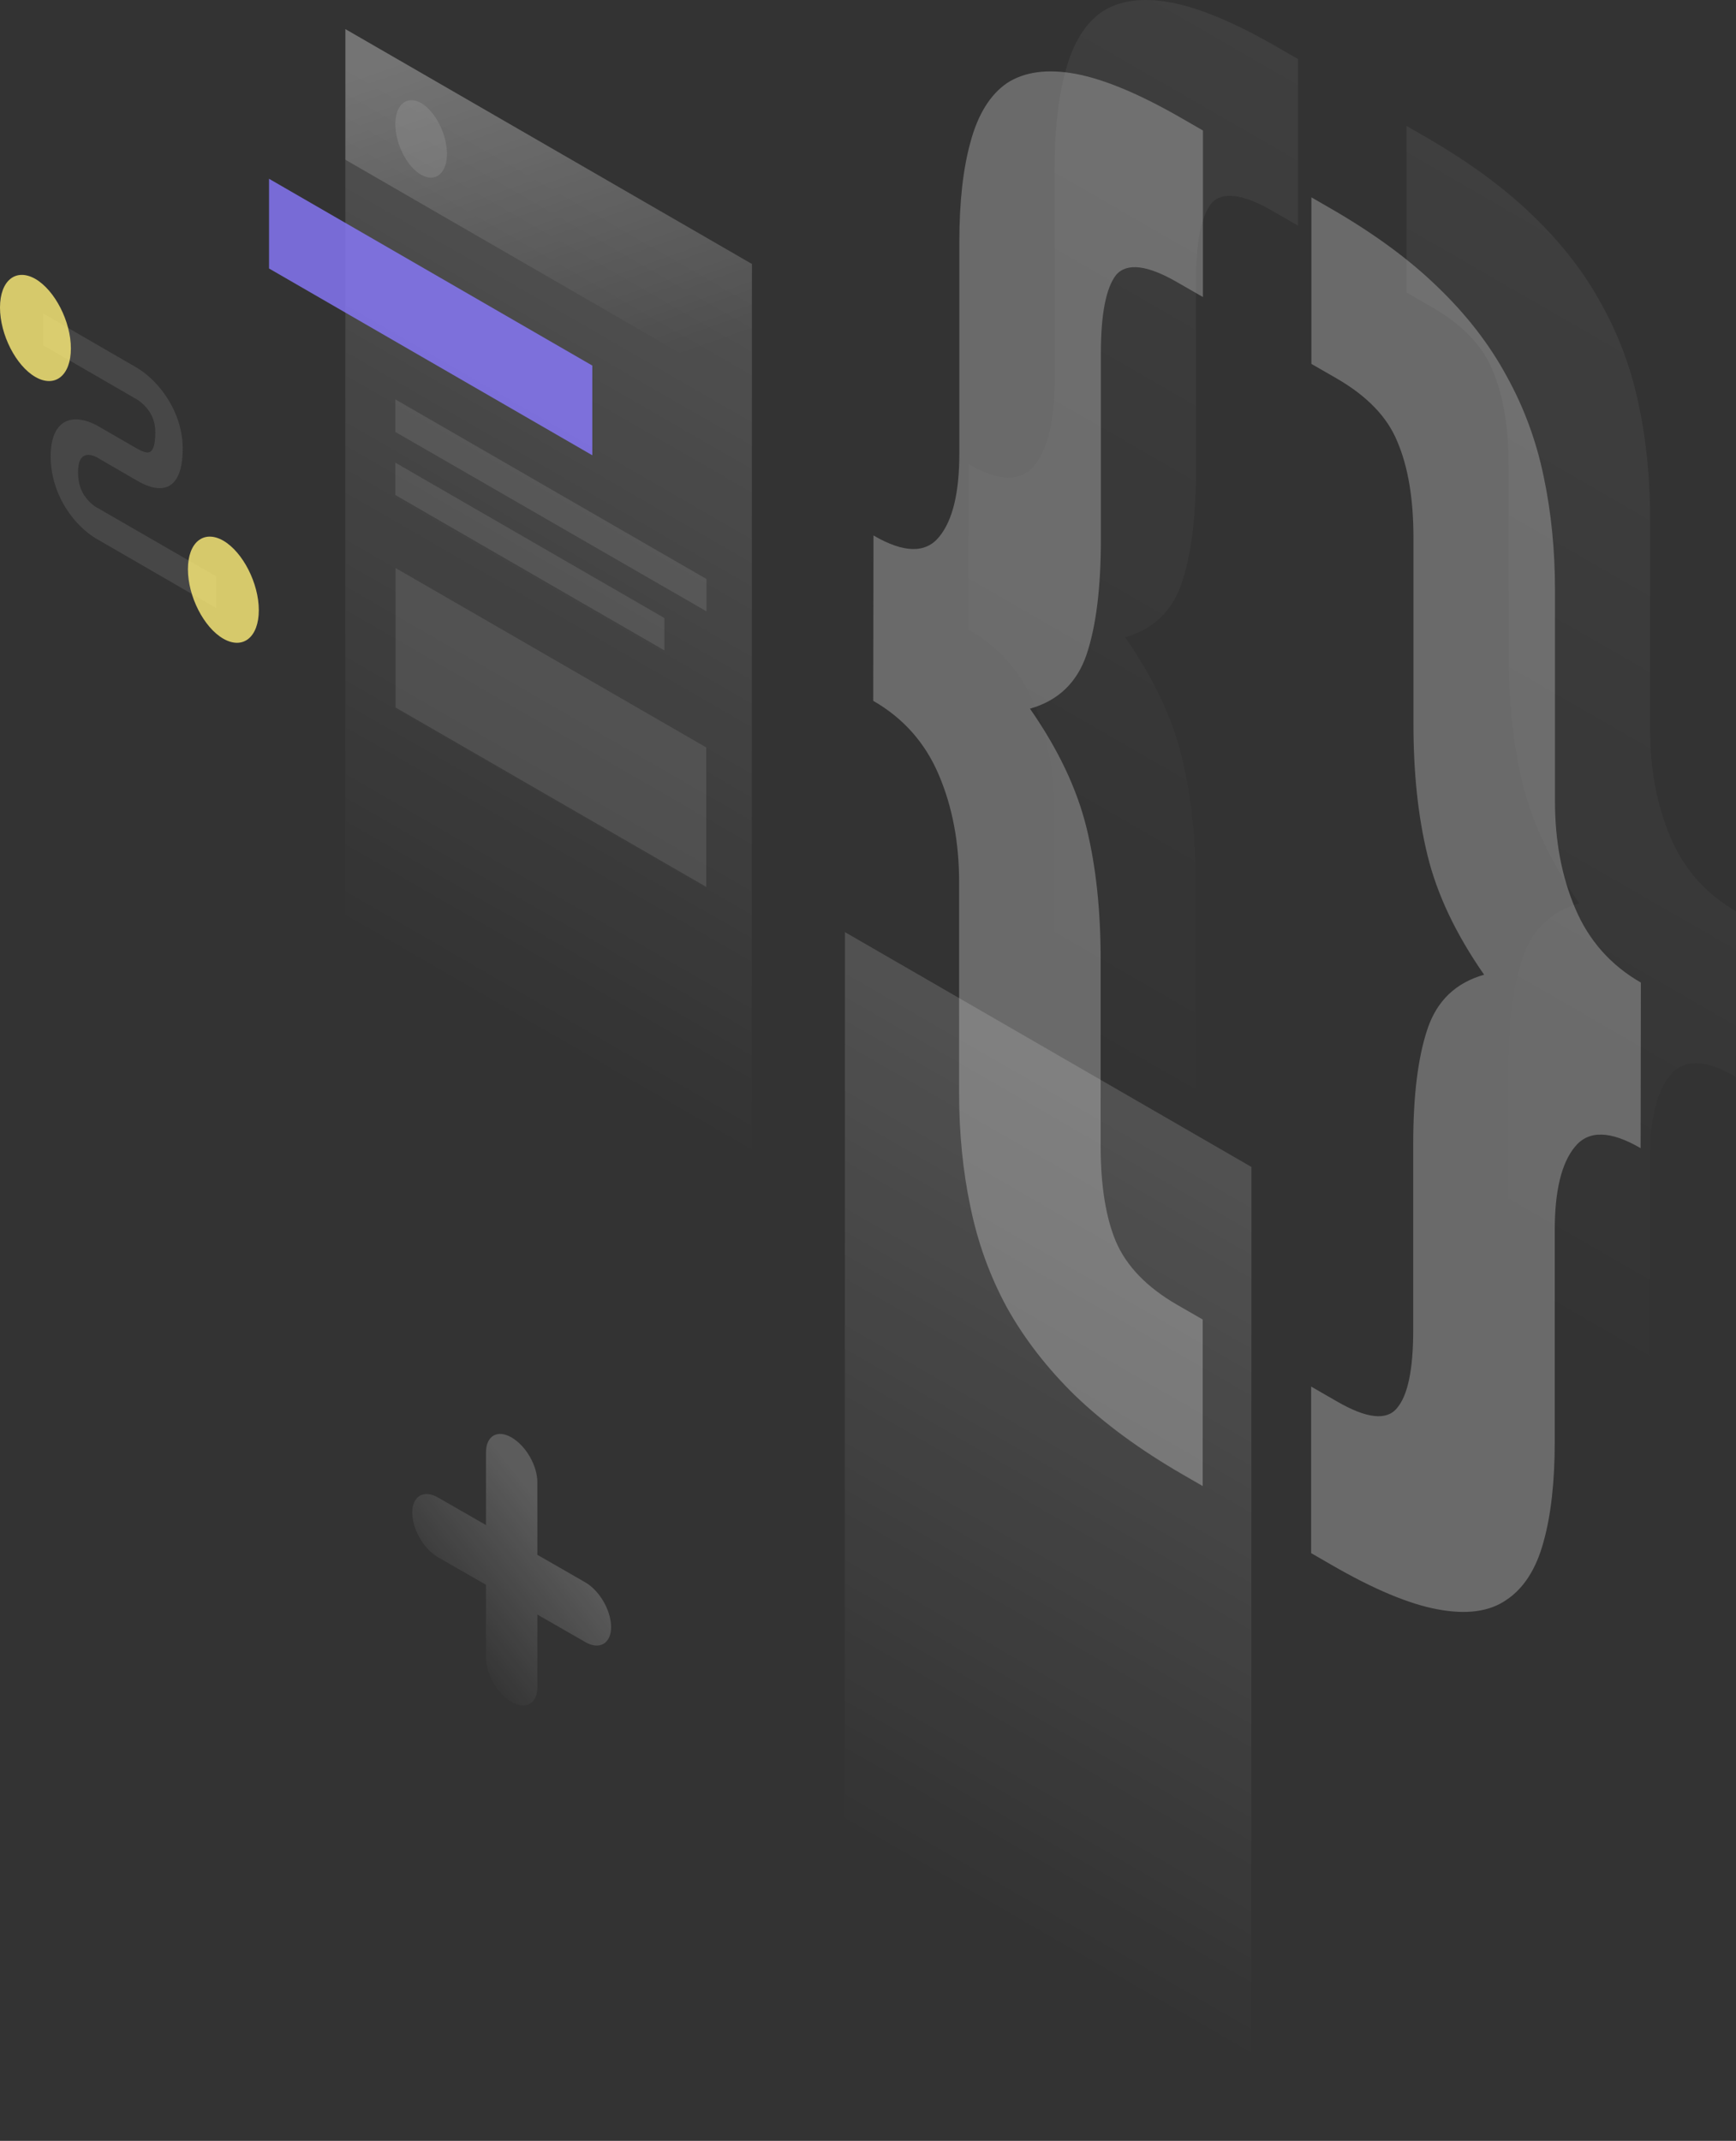 <?xml version="1.0" encoding="UTF-8"?> <svg xmlns="http://www.w3.org/2000/svg" width="489" height="603" viewBox="0 0 489 603" fill="none"><rect x="0" y="0" width="489" height="603" fill="#333333" stroke="none"/> <path opacity="0.07" d="M272.843 130.713C281.352 135.673 287.517 135.807 291.336 131.115C295.155 126.491 297.032 118.65 297.032 107.591V48.011C297.032 36.685 298.104 27.302 300.181 19.863C302.258 12.155 305.675 6.593 310.432 3.309C315.391 0.092 321.823 -0.779 329.797 0.695C337.971 2.237 348.022 6.459 359.949 13.362L365.644 16.646V63.559L358.542 59.471C350.032 54.512 344.203 53.842 341.188 57.327C338.373 60.946 336.899 68.251 336.899 79.309V131.785C336.899 145.457 335.559 156.248 332.879 164.223C330.199 172.131 324.905 177.225 316.932 179.503C324.905 190.964 330.199 202.156 332.879 213.147C335.559 224.138 336.832 236.47 336.832 250.142V302.618C336.832 313.676 338.239 322.657 341.121 329.56C344.136 336.597 349.965 342.562 358.475 347.454L365.577 351.543V398.456L359.882 395.172C347.955 388.269 337.904 380.897 329.73 373.056C321.756 365.282 315.324 356.971 310.365 348.058C305.608 339.278 302.191 329.828 300.114 319.641C298.037 309.789 296.965 299.133 296.965 287.874V228.294C296.965 217.235 295.088 207.182 291.269 198.202C287.45 189.154 281.285 182.184 272.776 177.292L272.843 130.713Z" fill="url(#paint0_linear_1910_325)"></path> <path opacity="0.4" d="M246.041 150.819C254.551 155.778 260.715 155.913 264.534 151.221C268.354 146.597 270.23 138.755 270.23 127.697V68.117C270.23 56.791 271.302 47.408 273.379 39.969C275.456 32.261 278.873 26.699 283.631 23.415C288.589 20.198 295.022 19.327 302.995 20.801C311.17 22.343 321.22 26.565 333.147 33.468L338.843 36.752V83.665L331.74 79.577C323.23 74.618 317.401 73.948 314.386 77.433C311.572 81.052 310.098 88.357 310.098 99.415V151.891C310.098 165.563 308.757 176.353 306.077 184.329C303.397 192.237 298.104 197.331 290.13 199.609C298.104 211.07 303.397 222.262 306.077 233.253C308.757 244.244 310.031 256.576 310.031 270.248V322.724C310.031 333.782 311.438 342.763 314.319 349.666C317.334 356.703 323.163 362.668 331.673 367.56L338.776 371.649V418.562L333.08 415.278C321.153 408.375 311.103 401.003 302.928 393.162C294.955 385.388 288.522 377.077 283.564 368.163C278.806 359.384 275.389 349.934 273.312 339.747C271.235 329.895 270.163 319.239 270.163 307.98V248.4C270.163 237.341 268.287 227.288 264.467 218.308C260.648 209.26 254.484 202.29 245.974 197.398L246.041 150.819Z" fill="#BCBCBC"></path> <path opacity="0.15" d="M97.291 8.201L211.802 74.35L211.735 348.661L97.224 282.512L97.291 8.201Z" fill="url(#paint1_linear_1910_325)"></path> <path opacity="0.8" d="M75.782 50.356L166.842 102.967V128.233L75.782 75.623V50.356Z" fill="#8A7AFF"></path> <path opacity="0.15" d="M111.429 160L198.937 210.533V249.807L111.429 199.274V160Z" fill="#BCBCBC"></path> <path opacity="0.15" d="M111.362 112.484L199.004 163.084V172.198L111.362 121.666V112.484Z" fill="#BCBCBC"></path> <path opacity="0.15" d="M111.362 130.311L187.144 174.075V183.189L111.362 139.426V130.311Z" fill="#BCBCBC"></path> <path opacity="0.2" d="M97.291 8.201L211.802 74.35V111.143L97.291 44.995V8.201Z" fill="url(#paint2_linear_1910_325)"></path> <path opacity="0.2" d="M125.902 43.32C125.902 48.882 122.619 51.496 118.598 49.218C114.578 46.872 111.362 40.505 111.362 34.942C111.362 29.38 114.645 26.766 118.665 29.045C122.619 31.39 125.902 37.757 125.902 43.32Z" fill="#BCBCBC"></path> <path opacity="0.15" d="M38.528 112.484L12.128 97.203V88.29L38.528 103.57C40.672 104.843 43.821 107.323 46.501 111.21C49.383 115.365 51.46 120.593 51.46 126.29C51.46 132.589 49.852 136.142 46.836 137.214C43.955 138.152 40.605 136.544 38.528 135.337L27.673 129.037L27.606 128.97C26.668 128.434 25.194 127.898 24.055 128.233C23.117 128.501 21.978 129.507 21.978 132.992C21.978 136.477 23.05 138.621 23.988 139.895C25.127 141.503 26.601 142.642 27.539 143.112L27.673 143.179L60.907 162.346V171.26L27.874 152.159C25.596 150.953 22.313 148.473 19.498 144.519C16.416 140.163 14.272 134.667 14.272 128.501C14.272 122.403 16.416 119.253 19.431 118.381C22.246 117.577 25.529 118.783 27.807 120.124L38.595 126.357C40.136 127.228 41.342 127.63 42.079 127.362C42.682 127.161 43.754 126.29 43.754 121.799C43.754 118.85 42.816 116.974 41.878 115.634C40.806 114.159 39.399 112.953 38.528 112.484Z" fill="#BCBCBC"></path> <path opacity="0.8" d="M19.967 98.141C19.967 105.782 15.478 109.334 9.984 106.184C4.489 103.034 0 94.254 0 86.614C0 78.974 4.489 75.422 9.984 78.572C15.478 81.789 19.967 90.568 19.967 98.141Z" fill="#FFEE7A"></path> <path opacity="0.8" d="M72.901 171.863C72.901 179.503 68.412 183.055 62.917 179.905C57.423 176.755 52.934 167.976 52.934 160.336C52.934 152.695 57.423 149.143 62.917 152.293C68.412 155.51 72.901 164.29 72.901 171.863Z" fill="#FFEE7A"></path> <path opacity="0.2" d="M144.127 404.89C148.147 407.236 151.364 412.799 151.364 417.49V437.931L164.899 445.705C168.919 448.051 172.135 453.613 172.135 458.305C172.135 462.929 168.852 464.806 164.899 462.527L151.364 454.753V475.194C151.364 479.818 148.08 481.695 144.127 479.416C140.107 477.07 136.891 471.508 136.891 466.816V446.375L123.356 438.601C119.335 436.255 116.119 430.693 116.119 426.001C116.119 421.377 119.402 419.5 123.356 421.779L136.891 429.553V409.112C136.891 404.421 140.107 402.545 144.127 404.89Z" fill="url(#paint3_linear_1910_325)"></path> <path opacity="0.07" d="M488.933 303.289C480.424 298.329 474.259 298.195 470.44 302.887C466.621 307.511 464.745 315.352 464.745 326.41V385.991C464.745 397.317 463.673 406.7 461.595 414.139C459.518 421.846 455.967 427.342 451.076 430.559C446.318 433.843 439.886 434.714 431.711 433.173C423.738 431.698 413.754 427.543 401.827 420.64L396.132 417.356V370.442L403.234 374.53C411.744 379.49 417.439 380.093 420.32 376.474C423.336 372.989 424.877 365.684 424.877 354.626V302.149C424.877 288.477 426.217 277.687 428.897 269.712C431.577 261.737 436.871 256.71 444.844 254.431C436.871 242.971 431.577 231.779 428.897 220.788C426.217 209.796 424.944 197.465 424.944 183.793V131.316C424.944 120.258 423.403 111.278 420.388 104.241C417.573 97.338 411.878 91.44 403.301 86.48L396.199 82.392V35.478L401.894 38.763C413.821 45.666 423.805 52.971 431.778 60.745C439.953 68.586 446.385 76.964 451.143 85.743C456.101 94.657 459.585 104.174 461.662 114.294C463.74 124.145 464.812 134.802 464.812 146.061V205.641C464.812 216.699 466.688 226.752 470.507 235.733C474.326 244.781 480.491 251.751 489 256.643L488.933 303.289Z" fill="url(#paint4_linear_1910_325)"></path> <path opacity="0.4" d="M462.132 323.394C453.622 318.435 447.458 318.301 443.638 322.992C439.819 327.616 437.943 335.458 437.943 346.516V406.096C437.943 417.423 436.871 426.805 434.794 434.245C432.717 441.952 429.165 447.447 424.274 450.664C419.517 453.948 413.084 454.82 404.91 453.278C396.936 451.804 386.952 447.649 375.025 440.745L369.33 437.462V390.548L376.433 394.636C384.942 399.595 390.638 400.199 393.519 396.58C396.534 393.095 398.075 385.789 398.075 374.731V322.255C398.075 308.583 399.415 297.793 402.095 289.817C404.776 281.842 410.069 276.816 418.042 274.537C410.069 263.077 404.776 251.884 402.095 240.893C399.415 229.902 398.142 217.57 398.142 203.898V151.422C398.142 140.364 396.601 131.383 393.586 124.346C390.772 117.443 385.076 111.545 376.5 106.586L369.397 102.498V55.584L375.092 58.868C387.019 65.771 397.003 73.076 404.977 80.85C413.151 88.692 419.584 97.069 424.341 105.849C429.299 114.762 432.784 124.279 434.861 134.399C436.938 144.251 438.01 154.907 438.01 166.166V225.747C438.01 236.805 439.886 246.858 443.705 255.839C447.525 264.886 453.689 271.856 462.199 276.749L462.132 323.394Z" fill="#BCBCBC"></path> <path opacity="0.15" d="M238.001 262.541L352.512 328.689L352.445 603L237.934 536.852L238.001 262.541Z" fill="url(#paint5_linear_1910_325)"></path> <defs> <linearGradient id="paint0_linear_1910_325" x1="451.629" y1="1.933" x2="286.32" y2="288.375" gradientUnits="userSpaceOnUse"> <stop stop-color="white"></stop> <stop offset="1" stop-color="white" stop-opacity="0"></stop> </linearGradient> <linearGradient id="paint1_linear_1910_325" x1="213.879" y1="75.525" x2="104.445" y2="265.077" gradientUnits="userSpaceOnUse"> <stop stop-color="white"></stop> <stop offset="1" stop-color="white" stop-opacity="0"></stop> </linearGradient> <linearGradient id="paint2_linear_1910_325" x1="136.58" y1="8.761" x2="171.445" y2="107.595" gradientUnits="userSpaceOnUse"> <stop stop-color="white"></stop> <stop offset="1" stop-color="white" stop-opacity="0"></stop> </linearGradient> <linearGradient id="paint3_linear_1910_325" x1="158.104" y1="431.003" x2="123.006" y2="458.678" gradientUnits="userSpaceOnUse"> <stop stop-color="white"></stop> <stop offset="1" stop-color="white" stop-opacity="0"></stop> </linearGradient> <linearGradient id="paint4_linear_1910_325" x1="531.088" y1="49.029" x2="365.779" y2="335.471" gradientUnits="userSpaceOnUse"> <stop stop-color="white"></stop> <stop offset="1" stop-color="white" stop-opacity="0"></stop> </linearGradient> <linearGradient id="paint5_linear_1910_325" x1="354.584" y1="329.881" x2="245.15" y2="519.433" gradientUnits="userSpaceOnUse"> <stop stop-color="white"></stop> <stop offset="1" stop-color="white" stop-opacity="0"></stop> </linearGradient> </defs> </svg> 